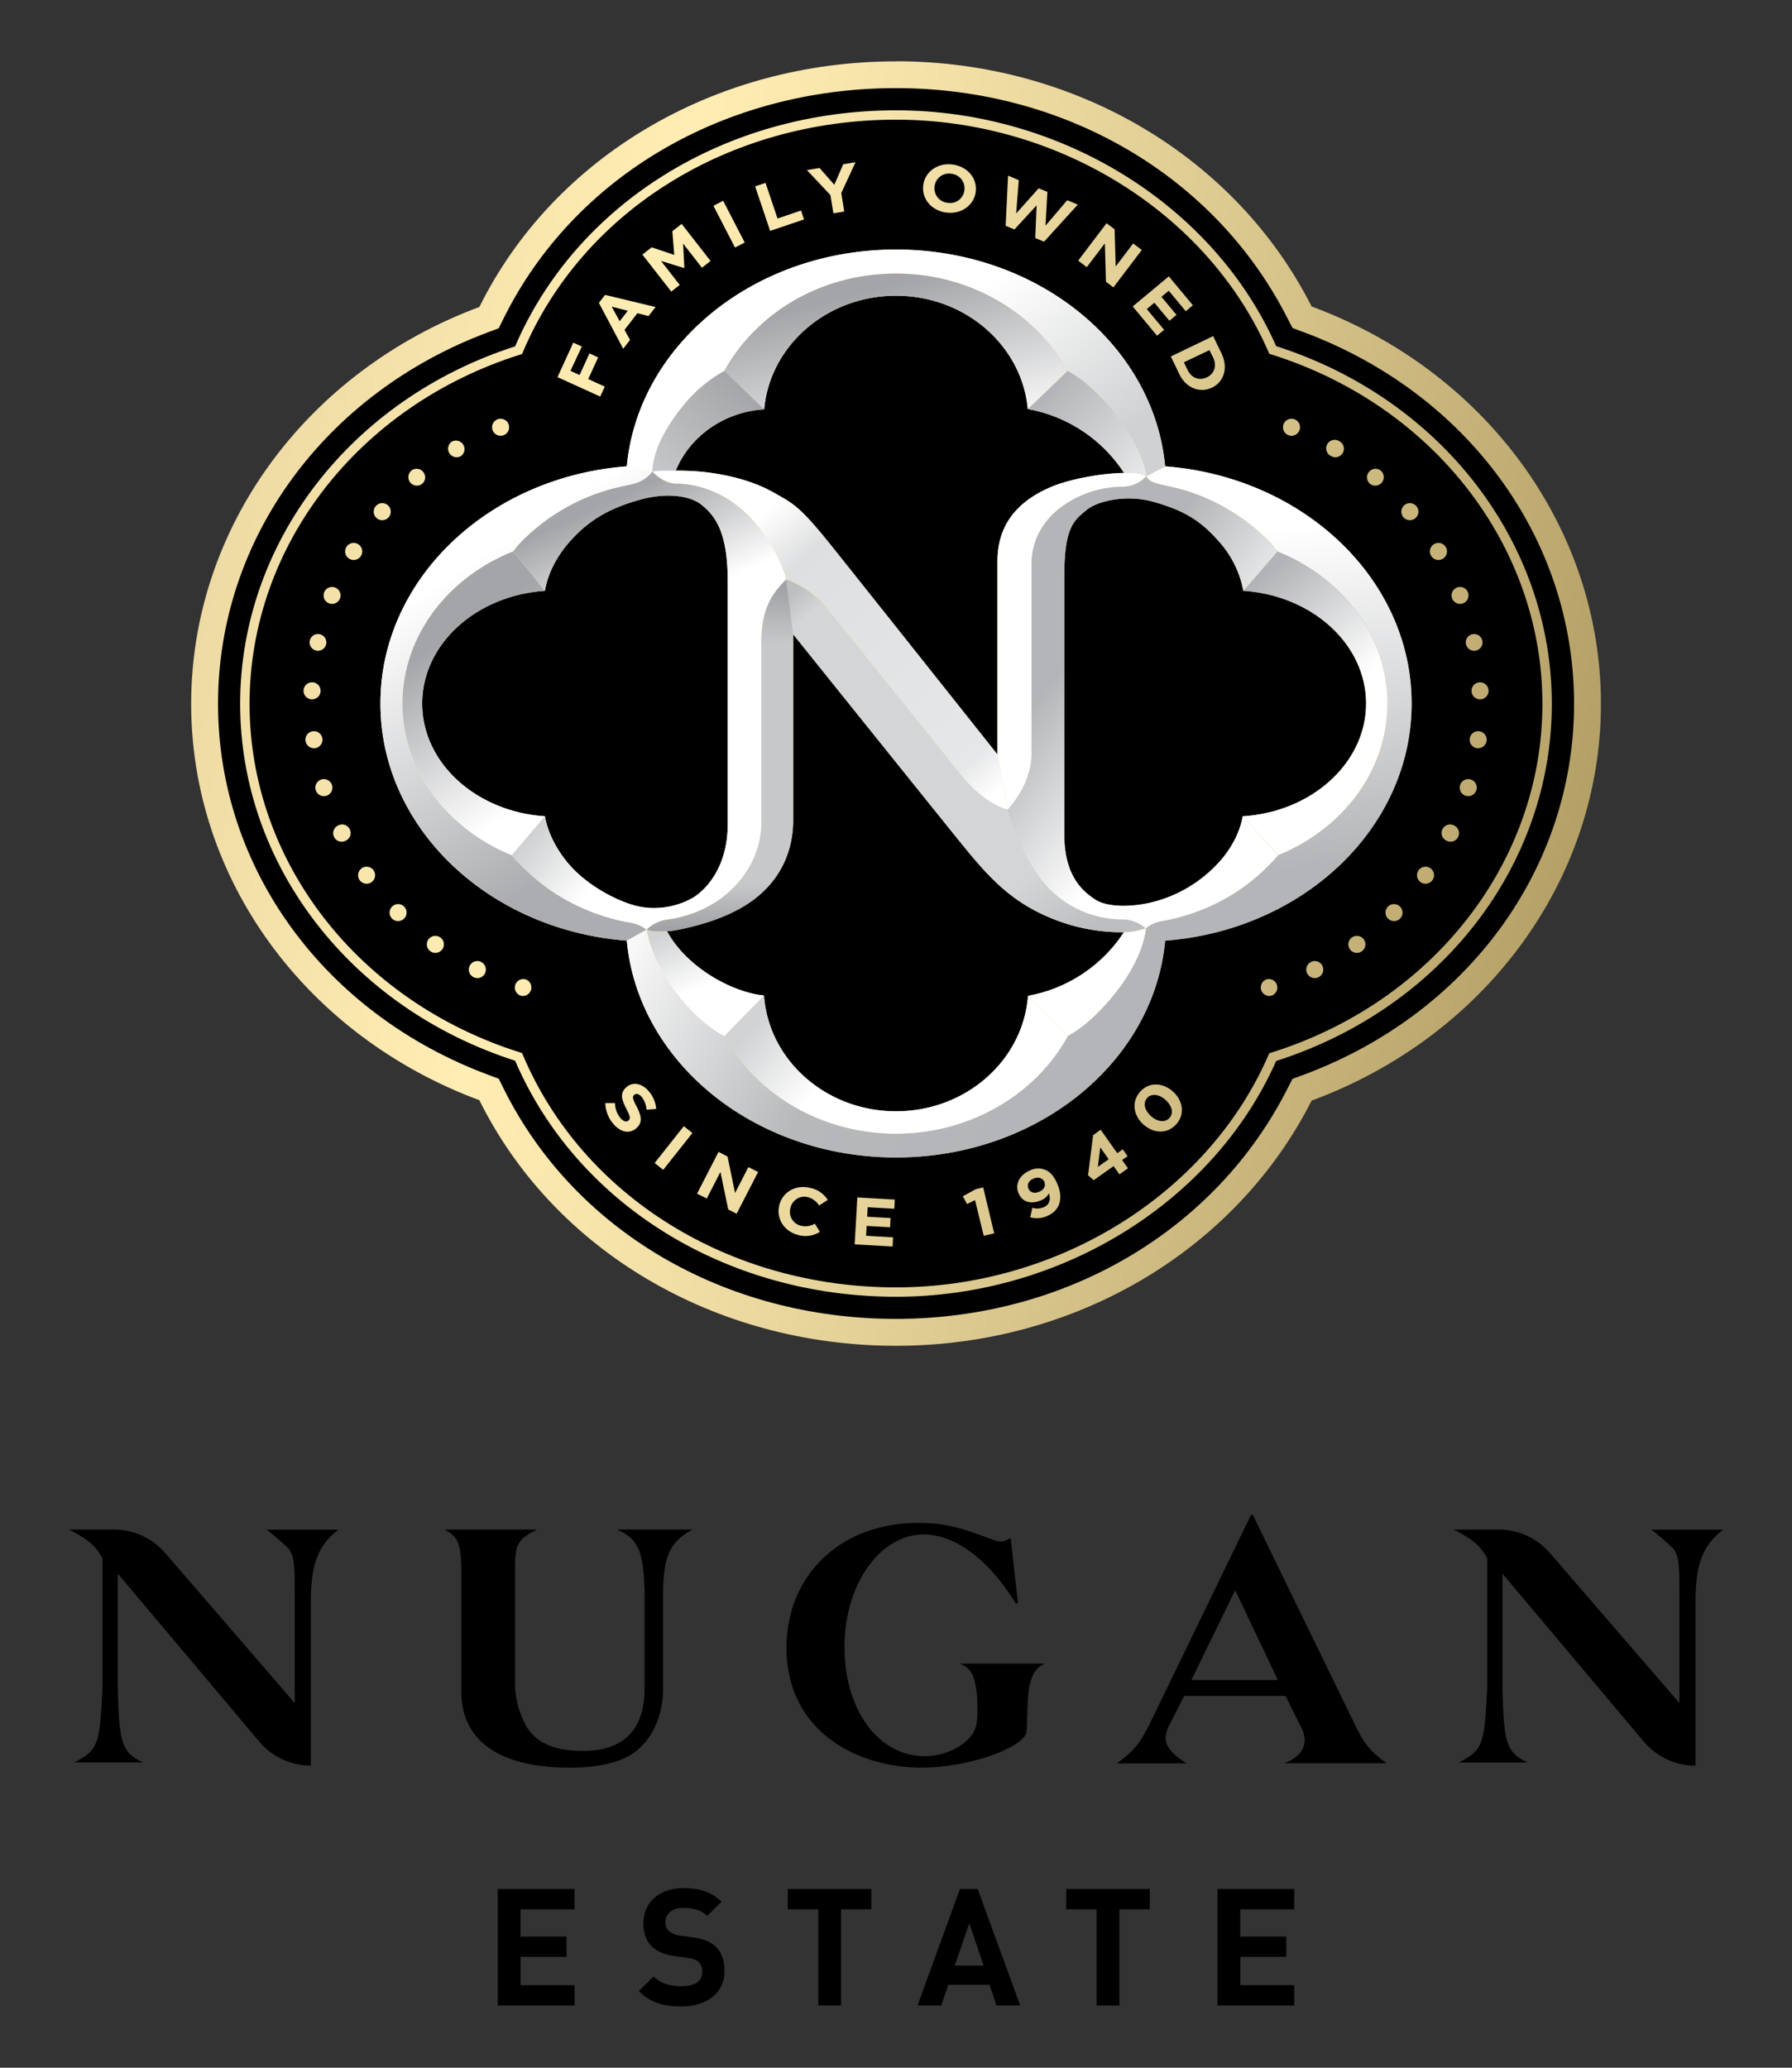 <svg xmlns="http://www.w3.org/2000/svg" xmlns:xlink="http://www.w3.org/1999/xlink" viewBox="0 0 737.01 850.39"><rect x="0" y="0" width="737.01" height="850.39" fill="#333333" stroke="none"/><defs><style>.cls-1{isolation:isolate;}.cls-2{fill:url(#linear-gradient);}.cls-3{fill:url(#linear-gradient-2);}.cls-4{fill:url(#linear-gradient-3);}.cls-5{fill:url(#linear-gradient-4);}.cls-6{fill:url(#linear-gradient-5);}.cls-7{fill:url(#linear-gradient-6);}.cls-8{fill:url(#linear-gradient-7);}.cls-9{fill:url(#linear-gradient-8);}.cls-10{fill:url(#linear-gradient-9);}.cls-11{fill:url(#linear-gradient-10);}.cls-12{fill:url(#linear-gradient-11);}.cls-13{fill:url(#linear-gradient-12);}.cls-14{fill:url(#linear-gradient-13);}.cls-15{fill:url(#linear-gradient-14);}.cls-16{fill:url(#linear-gradient-15);}.cls-17{fill:url(#linear-gradient-16);}.cls-18{fill:url(#linear-gradient-17);}.cls-19{fill:url(#linear-gradient-18);}.cls-20{fill:url(#linear-gradient-19);}.cls-21{fill:url(#linear-gradient-20);}.cls-22{fill:url(#linear-gradient-21);}.cls-23{fill:url(#linear-gradient-22);}.cls-24{fill:url(#linear-gradient-23);}.cls-25{fill:url(#linear-gradient-24);}.cls-26{fill:url(#linear-gradient-25);}.cls-27{fill:url(#linear-gradient-26);}.cls-28{fill:url(#linear-gradient-27);}.cls-29{fill:url(#linear-gradient-28);}.cls-30{fill:url(#linear-gradient-29);}.cls-31{fill:url(#linear-gradient-30);}.cls-32{fill:url(#linear-gradient-31);}.cls-33{fill:url(#linear-gradient-32);}.cls-34{fill:url(#linear-gradient-33);}.cls-35{fill:url(#linear-gradient-34);}.cls-36{fill:url(#linear-gradient-35);}.cls-37{fill:url(#linear-gradient-36);}.cls-38{fill:url(#linear-gradient-37);}.cls-39{mix-blend-mode:multiply;}.cls-40{fill:url(#linear-gradient-38);}.cls-41{fill:url(#linear-gradient-39);}.cls-42{fill:url(#linear-gradient-40);}.cls-43{fill:url(#linear-gradient-41);}.cls-44{fill:url(#linear-gradient-42);}.cls-45{fill:url(#linear-gradient-43);}.cls-46{fill:url(#linear-gradient-44);}.cls-47{fill:url(#linear-gradient-45);}.cls-48{fill:#fff;}.cls-49{fill:url(#linear-gradient-46);}.cls-50{fill:url(#linear-gradient-47);}.cls-51{fill:url(#linear-gradient-48);}.cls-52{fill:url(#linear-gradient-49);}.cls-53{fill:url(#linear-gradient-50);}.cls-54{fill:url(#linear-gradient-51);}.cls-55{fill:url(#linear-gradient-52);}.cls-56{fill:url(#linear-gradient-53);}.cls-57{fill:url(#linear-gradient-54);}</style><linearGradient id="linear-gradient" x1="-392.64" y1="745.03" x2="1399.1" y2="315.39" gradientTransform="matrix(1, 0, 0, -1, 0, 852)" gradientUnits="userSpaceOnUse"><stop offset="0" stop-color="#927f59"></stop><stop offset="0.11" stop-color="#b49c6d"></stop><stop offset="0.23" stop-color="#e6d29d"></stop><stop offset="0.35" stop-color="#ffedb3"></stop><stop offset="0.4" stop-color="#f4e1a8"></stop><stop offset="0.47" stop-color="#ddca90"></stop><stop offset="0.56" stop-color="#bda96f"></stop><stop offset="0.6" stop-color="#ab985c"></stop><stop offset="1" stop-color="#e7d186"></stop></linearGradient><linearGradient id="linear-gradient-2" x1="-392.61" y1="745.12" x2="1399.12" y2="315.48" xlink:href="#linear-gradient"></linearGradient><linearGradient id="linear-gradient-3" x1="-417.09" y1="643.04" x2="1374.64" y2="213.4" xlink:href="#linear-gradient"></linearGradient><linearGradient id="linear-gradient-4" x1="-390.55" y1="753.73" x2="1401.18" y2="324.08" xlink:href="#linear-gradient"></linearGradient><linearGradient id="linear-gradient-5" x1="-413.24" y1="659.11" x2="1378.49" y2="229.47" xlink:href="#linear-gradient"></linearGradient><linearGradient id="linear-gradient-6" x1="-420.45" y1="629.02" x2="1371.28" y2="199.38" xlink:href="#linear-gradient"></linearGradient><linearGradient id="linear-gradient-7" x1="-395.13" y1="734.64" x2="1396.6" y2="305" xlink:href="#linear-gradient"></linearGradient><linearGradient id="linear-gradient-8" x1="-408.99" y1="676.81" x2="1382.74" y2="247.17" xlink:href="#linear-gradient"></linearGradient><linearGradient id="linear-gradient-9" x1="-404.48" y1="695.65" x2="1387.25" y2="266.01" xlink:href="#linear-gradient"></linearGradient><linearGradient id="linear-gradient-10" x1="-399.81" y1="715.1" x2="1391.92" y2="285.46" xlink:href="#linear-gradient"></linearGradient><linearGradient id="linear-gradient-11" x1="-375.68" y1="815.74" x2="1416.05" y2="386.1" xlink:href="#linear-gradient"></linearGradient><linearGradient id="linear-gradient-12" x1="-386.2" y1="771.86" x2="1405.53" y2="342.22" xlink:href="#linear-gradient"></linearGradient><linearGradient id="linear-gradient-13" x1="-378.66" y1="803.29" x2="1413.07" y2="373.65" xlink:href="#linear-gradient"></linearGradient><linearGradient id="linear-gradient-14" x1="-427.42" y1="599.96" x2="1364.31" y2="170.31" xlink:href="#linear-gradient"></linearGradient><linearGradient id="linear-gradient-15" x1="-426.77" y1="602.68" x2="1364.96" y2="173.04" xlink:href="#linear-gradient"></linearGradient><linearGradient id="linear-gradient-16" x1="-423.24" y1="617.42" x2="1368.5" y2="187.78" xlink:href="#linear-gradient"></linearGradient><linearGradient id="linear-gradient-17" x1="-382.21" y1="788.53" x2="1409.53" y2="358.89" xlink:href="#linear-gradient"></linearGradient><linearGradient id="linear-gradient-18" x1="-425.36" y1="608.54" x2="1366.37" y2="178.9" xlink:href="#linear-gradient"></linearGradient><linearGradient id="linear-gradient-19" x1="-392.29" y1="746.45" x2="1399.44" y2="316.81" xlink:href="#linear-gradient"></linearGradient><linearGradient id="linear-gradient-20" x1="-366.29" y1="854.89" x2="1425.44" y2="425.25" xlink:href="#linear-gradient"></linearGradient><linearGradient id="linear-gradient-21" x1="-387.65" y1="765.83" x2="1404.08" y2="336.18" xlink:href="#linear-gradient"></linearGradient><linearGradient id="linear-gradient-22" x1="-396.77" y1="727.77" x2="1394.96" y2="298.13" xlink:href="#linear-gradient"></linearGradient><linearGradient id="linear-gradient-23" x1="-369.91" y1="839.82" x2="1421.83" y2="410.18" xlink:href="#linear-gradient"></linearGradient><linearGradient id="linear-gradient-24" x1="-382.96" y1="785.38" x2="1408.77" y2="355.74" xlink:href="#linear-gradient"></linearGradient><linearGradient id="linear-gradient-25" x1="-378.36" y1="804.58" x2="1413.37" y2="374.93" xlink:href="#linear-gradient"></linearGradient><linearGradient id="linear-gradient-26" x1="-373.96" y1="822.9" x2="1417.77" y2="393.25" xlink:href="#linear-gradient"></linearGradient><linearGradient id="linear-gradient-27" x1="-357.99" y1="889.5" x2="1433.74" y2="459.86" xlink:href="#linear-gradient"></linearGradient><linearGradient id="linear-gradient-28" x1="-363.22" y1="867.7" x2="1428.51" y2="438.06" xlink:href="#linear-gradient"></linearGradient><linearGradient id="linear-gradient-29" x1="-359.01" y1="885.25" x2="1432.72" y2="455.6" xlink:href="#linear-gradient"></linearGradient><linearGradient id="linear-gradient-30" x1="-410.73" y1="669.55" x2="1381" y2="239.91" xlink:href="#linear-gradient"></linearGradient><linearGradient id="linear-gradient-31" x1="-408.04" y1="680.77" x2="1383.69" y2="251.13" xlink:href="#linear-gradient"></linearGradient><linearGradient id="linear-gradient-32" x1="-400.97" y1="710.29" x2="1390.76" y2="280.65" xlink:href="#linear-gradient"></linearGradient><linearGradient id="linear-gradient-33" x1="-360.77" y1="877.91" x2="1430.96" y2="448.26" xlink:href="#linear-gradient"></linearGradient><linearGradient id="linear-gradient-34" x1="-404.76" y1="694.47" x2="1386.97" y2="264.83" xlink:href="#linear-gradient"></linearGradient><linearGradient id="linear-gradient-35" x1="-438.72" y1="585.01" x2="1371.18" y2="133.19" xlink:href="#linear-gradient"></linearGradient><linearGradient id="linear-gradient-36" x1="-372" y1="907.23" x2="1459.05" y2="456.73" xlink:href="#linear-gradient"></linearGradient><linearGradient id="linear-gradient-37" x1="-408.76" y1="747.83" x2="1408.02" y2="315.04" gradientTransform="matrix(1, 0, 0, -1, 0, 852)" gradientUnits="userSpaceOnUse"><stop offset="0" stop-color="#927f59"></stop><stop offset="0.11" stop-color="#b49c6d"></stop><stop offset="0.2" stop-color="#e6d29d"></stop><stop offset="0.32" stop-color="#ffedc7"></stop><stop offset="0.38" stop-color="#ffe9ac"></stop><stop offset="0.42" stop-color="#f3dda1"></stop><stop offset="0.49" stop-color="#dac589"></stop><stop offset="0.58" stop-color="#b8a368"></stop><stop offset="0.6" stop-color="#ab985c"></stop><stop offset="1" stop-color="#e7d186"></stop></linearGradient><linearGradient id="linear-gradient-38" x1="514.17" y1="633.58" x2="528.44" y2="494.07" gradientTransform="matrix(1, 0, 0, -1, 0, 852)" gradientUnits="userSpaceOnUse"><stop offset="0" stop-color="#fff"></stop><stop offset="1" stop-color="#b3b5b8"></stop></linearGradient><linearGradient id="linear-gradient-39" x1="196.47" y1="622.5" x2="277.25" y2="495.93" gradientTransform="matrix(1, 0, 0, -1, 0, 852)" gradientUnits="userSpaceOnUse"><stop offset="0" stop-color="#fff"></stop><stop offset="0.84" stop-color="#abadb0"></stop></linearGradient><linearGradient id="linear-gradient-40" x1="351.57" y1="693.83" x2="399.75" y2="628.01" gradientTransform="matrix(1, 0, 0, -1, 0, 852)" gradientUnits="userSpaceOnUse"><stop offset="0" stop-color="#fff"></stop><stop offset="1" stop-color="#cfd1d2"></stop></linearGradient><linearGradient id="linear-gradient-41" x1="270" y1="500.61" x2="429.97" y2="407.43" gradientTransform="matrix(1, 0, 0, -1, 0, 852)" gradientUnits="userSpaceOnUse"><stop offset="0" stop-color="#fff"></stop><stop offset="0.57" stop-color="#b6b8ba"></stop><stop offset="1" stop-color="#b3b5b8"></stop></linearGradient><linearGradient id="linear-gradient-42" x1="377.75" y1="663.53" x2="359.78" y2="733.23" gradientTransform="matrix(1, 0, 0, -1, 0, 852)" gradientUnits="userSpaceOnUse"><stop offset="0" stop-color="#fff"></stop><stop offset="1" stop-color="#a3a5a8"></stop></linearGradient><linearGradient id="linear-gradient-43" x1="537.48" y1="554.85" x2="500.49" y2="599.76" gradientTransform="matrix(1, 0, 0, -1, 0, 852)" gradientUnits="userSpaceOnUse"><stop offset="0" stop-color="#fff"></stop><stop offset="1" stop-color="#b1b3b6"></stop></linearGradient><linearGradient id="linear-gradient-44" x1="358.95" y1="431.86" x2="330.42" y2="455.11" gradientTransform="matrix(1, 0, 0, -1, 0, 852)" gradientUnits="userSpaceOnUse"><stop offset="0" stop-color="#fff"></stop><stop offset="1" stop-color="#d1d3d4"></stop></linearGradient><linearGradient id="linear-gradient-45" x1="326.74" y1="616.58" x2="447.75" y2="470.21" gradientTransform="matrix(1, 0, 0, -1, 0, 852)" gradientUnits="userSpaceOnUse"><stop offset="0.03" stop-color="#bcbec0"></stop><stop offset="0.09" stop-color="#d3d5d6"></stop><stop offset="0.83" stop-color="#d3d5d6"></stop><stop offset="1" stop-color="#bcbec0"></stop></linearGradient><linearGradient id="linear-gradient-46" x1="486.41" y1="639.93" x2="432.51" y2="691.19" xlink:href="#linear-gradient-38"></linearGradient><linearGradient id="linear-gradient-47" x1="309.84" y1="637.23" x2="407.55" y2="520.38" gradientTransform="matrix(1, 0, 0, -1, 0, 852)" gradientUnits="userSpaceOnUse"><stop offset="0" stop-color="#fff"></stop><stop offset="0.16" stop-color="#dedfe0"></stop><stop offset="0.87" stop-color="#e6e7e8"></stop><stop offset="0.98" stop-color="#fff"></stop></linearGradient><linearGradient id="linear-gradient-48" x1="296.05" y1="609.61" x2="296.05" y2="470.4" gradientTransform="matrix(1, 0, 0, -1, 0, 852)" gradientUnits="userSpaceOnUse"><stop offset="0" stop-color="#a1a3a6"></stop><stop offset="0.16" stop-color="#c7c8ca"></stop><stop offset="0.87" stop-color="#c7c8ca"></stop><stop offset="1" stop-color="#a1a3a6"></stop></linearGradient><linearGradient id="linear-gradient-49" x1="292.98" y1="447.41" x2="283.96" y2="471.47" xlink:href="#linear-gradient-44"></linearGradient><linearGradient id="linear-gradient-50" x1="213.75" y1="594.15" x2="306.49" y2="694.03" xlink:href="#linear-gradient-42"></linearGradient><linearGradient id="linear-gradient-51" x1="226.19" y1="527.84" x2="185.5" y2="591.25" xlink:href="#linear-gradient-42"></linearGradient><linearGradient id="linear-gradient-52" x1="251.32" y1="591.87" x2="230.8" y2="636.7" xlink:href="#linear-gradient-42"></linearGradient><linearGradient id="linear-gradient-53" x1="492.76" y1="545.86" x2="412.69" y2="607.42" gradientTransform="matrix(1, 0, 0, -1, 0, 852)" gradientUnits="userSpaceOnUse"><stop offset="0" stop-color="#fff"></stop><stop offset="0.63" stop-color="#b3b5b8"></stop></linearGradient><linearGradient id="linear-gradient-54" x1="242.6" y1="486.29" x2="217.63" y2="507.3" xlink:href="#linear-gradient-40"></linearGradient></defs><g class="cls-1"><g id="Layer_1" data-name="Layer 1"><path d="M488.11,725.21H459.32l1.8-1.29c5.89-4.73,7.75-7,12.06-15.65L514.53,623h.72l41.49,85.23c4.16,8.62,5.89,10.91,11.77,15.65l1.8,1.29H528.17s8.41-2.57,8.41-9.47a12.35,12.35,0,0,0-1.58-5.6l-6.32-12.59H487l-6,11.87a12.35,12.35,0,0,0-1.58,5.6C479.36,720.46,488.11,725.21,488.11,725.21ZM490,690.94h35.54L508,654Z"></path><path d="M30.5,724.84c9.76-5,10.48-7,11.63-30v-54c-2.87-5.17-5.89-7.75-13.78-11.77H46.93a27.78,27.78,0,0,1,21,9.62l53.28,61.73V656.79c0-14.07-.15-15.79-2.3-19.67a116.71,116.71,0,0,0-9.19-8h29.43C131,635.4,128,643,127.83,657.94v68.19h0a27.79,27.79,0,0,1-21.24-9.88L48.44,647.17v46.94c.57,23.11,1.72,26.56,10.34,30.72H30.5Z"></path><path d="M220.83,629.08c-7.75,3.88-9,6-9,15.51v48.66a36.86,36.86,0,0,0,4.31,16.08c3.88,7.32,11.63,10.77,23.83,10.77,16.36,0,25.12-8.76,25.12-25.41V654.06c-.43-16.22-2.73-21.25-11.34-25h31.15c-9.19,4.88-11.92,10.62-12.2,25.41V694.4c0,10.48-3.88,19.81-10.62,25.41-5.6,4.74-15.22,7.18-27.71,7.18-29,0-44.65-11-44.65-31.44V644.73c-.29-10.19-1.29-12.63-6.89-15.65Z"></path><path d="M418.67,659.37l-.86.15c-11.05-17.94-24.84-28.43-37.9-28.43-18.09,0-32.59,20.67-32.59,46.22,0,26,13.92,44.94,33,44.94,6.89,0,13.78-2.73,18.09-7.18,2.73-2.87,3.59-5.6,3.59-11.78,0-9.91-1.44-15.5-4.59-17.66a9.79,9.79,0,0,0-2.73-1.43h35c-4.59,2-6.6,6.6-7,16.08l-.43,11.63c-.43,6.75-24,15.07-43.21,15.07-17.23,0-33.31-6.17-43.21-16.65-8.18-8.47-12.35-19.67-12.35-32.59,0-30.15,22.4-51.4,54.12-51.4,9.19,0,15.65,1.29,26.85,5.46,4.88,1.87,6,2.15,7.32,2.15a6.21,6.21,0,0,0,3.88-1.58Z"></path><path d="M600,724.84c9.76-5,10.48-7,11.63-30v-54c-2.87-5.17-5.89-7.75-13.78-11.77h18.58a27.78,27.78,0,0,1,21,9.62l53.28,61.73V656.79c0-14.07-.15-15.79-2.3-19.67a116.71,116.71,0,0,0-9.19-8h29.43c-8.18,6.32-11.2,13.93-11.34,28.86v68.19h0a27.79,27.79,0,0,1-21.24-9.88l-58.15-69.08v46.94c.57,23.11,1.72,26.56,10.34,30.72H600Z"></path><path d="M204.73,824.79V776.9h31.54v8.34H214.08v11.23H233v8.33h-18.9v11.64h22.19v8.34H204.73Z"></path><path d="M280.22,825.19c-7.26,0-12.78-1.55-17.48-6.32l6.05-6c3,3,7.13,4,11.57,4,5.51,0,8.47-2.09,8.47-5.92a5.35,5.35,0,0,0-1.48-4c-.94-.87-2-1.34-4.24-1.68l-5.78-.8c-4.1-.61-7.13-1.88-9.28-4-2.29-2.28-3.43-5.38-3.43-9.41,0-8.54,6.32-14.53,16.68-14.53,6.59,0,11.37,1.62,15.47,5.58l-5.92,5.85c-3-2.89-6.66-3.3-9.82-3.3-5,0-7.4,2.76-7.4,6.05a4.61,4.61,0,0,0,1.41,3.43,8.27,8.27,0,0,0,4.44,1.88l5.65.8c4.37.61,7.13,1.82,9.14,3.7,2.56,2.43,3.7,5.92,3.7,10.16C298,820,290.24,825.19,280.22,825.19Z"></path><path d="M345.89,785.24v39.54h-9.35V785.24H324V776.9h34.36v8.34Z"></path><path d="M409.81,824.79,407,816.32H390l-2.89,8.47h-9.75l17.42-47.88h7.33l17.48,47.88ZM398.65,791l-6,17.42h11.9Z"></path><path d="M460.39,785.24v39.54H451V785.24H438.53V776.9h34.36v8.34Z"></path><path d="M500.74,824.79V776.9h31.54v8.34H510.09v11.23H529v8.33h-18.9v11.64h22.19v8.34H500.74Z"></path><path d="M368.5,547.8c-72.48,0-136.17-37.51-166.23-97.88l-1-2-2.09-.78C165.4,434.5,136.65,413,116.06,385c-20.78-28.29-31.77-61.31-31.77-95.49s11-67.31,31.77-95.65c20.59-28.08,49.33-49.61,83.11-62.27l2.09-.78,1-2C232.32,68.38,296,30.87,368.5,30.87c70.26,0,135.34,38.38,165.81,97.79l1,2,2.06.77c33.9,12.6,62.75,34.13,83.43,62.25,20.87,28.38,31.9,61.52,31.9,95.84s-11,67.34-31.9,95.68c-20.68,28.08-49.53,49.57-83.44,62.16l-2.07.77-1,2C503.84,509.42,438.76,547.8,368.5,547.8Z"></path><path class="cls-2" d="M368.5,533.32c-69.88,0-131.27-38.07-156.65-97.08-67.67-21.72-113.08-80.6-113.08-146.78s45.4-125.27,113.08-147c25.38-59,86.77-97.09,156.65-97.09,67.92,0,130.64,38.94,156.37,97,67.84,21.68,113.36,80.7,113.36,147.12S592.71,414.69,524.86,436.34C499.14,494.38,436.42,533.32,368.5,533.32Zm0-484.1c-68.65,0-128.88,37.51-153.44,95.55l-.35.82-.85.27c-66.53,21-111.22,78.73-111.22,143.61s44.7,122.37,111.22,143.36l.85.27.35.82c24.57,58,84.79,95.54,153.44,95.54,66.72,0,128.28-38.37,153.17-95.47l.35-.81.84-.26c66.69-20.92,111.5-78.57,111.5-143.45s-44.8-122.74-111.49-143.7l-.84-.26-.35-.81C496.79,87.59,435.23,49.22,368.5,49.22Z"></path><path class="cls-3" d="M368.5,36.24c69.76,0,131.48,36.33,161.09,94.8l2,3.87,4.06,1.5c67.87,25.1,111.73,85.17,111.73,153s-43.86,127.75-111.73,152.8l-4.07,1.5-2,3.87C500,506.1,438.26,542.42,368.5,542.42c-70.6,0-132.47-36.35-161.44-94.85l-1.94-3.92-4.1-1.53C133.38,417,89.67,357.05,89.67,289.46S133.38,161.73,201,136.55l4.1-1.53,1.94-3.92C236,72.59,297.9,36.24,368.5,36.24m0-11c-74.67,0-140.79,39.32-171.34,101-71.3,26.54-118.54,91-118.54,163.25s47.23,136.5,118.54,163c30.55,61.68,96.67,101,171.34,101,73.77,0,139.75-39.26,170.93-100.84,71.55-26.41,119-90.85,119-163.16S611,152.51,539.44,126.05C508.26,64.47,442.27,25.2,368.5,25.2Z"></path><path class="cls-4" d="M139,339.53a3.49,3.49,0,0,0,1.39,6.63,3.55,3.55,0,0,0,1.68-.35,3.5,3.5,0,1,0-3.07-6.28Z"></path><path class="cls-5" d="M148.47,228.6a3.51,3.51,0,1,0-3.16,1.7A3.52,3.52,0,0,0,148.47,228.6Z"></path><path class="cls-6" d="M132.22,320.57a3.5,3.5,0,1,0,4.34,2.36A3.51,3.51,0,0,0,132.22,320.57Z"></path><path class="cls-7" d="M148.75,357.1a3.5,3.5,0,1,0,4.89.84A3.49,3.49,0,0,0,148.75,357.1Z"></path><path class="cls-8" d="M135.32,248.13a3.73,3.73,0,0,0,1.11.23,3.48,3.48,0,1,0-1.11-.23Z"></path><path class="cls-9" d="M132.59,303.79a3.5,3.5,0,1,0-3.64,3.92,3,3,0,0,0,.6,0A3.5,3.5,0,0,0,132.59,303.79Z"></path><path class="cls-10" d="M128.19,287.61a3.5,3.5,0,1,0-3.34-3.65A3.5,3.5,0,0,0,128.19,287.61Z"></path><path class="cls-11" d="M130.13,267.58a3.55,3.55,0,0,0,.56.06,3.44,3.44,0,1,0-.56-.06Z"></path><path class="cls-12" d="M204.63,172.45a3.5,3.5,0,1,0,4.52,2A3.51,3.51,0,0,0,204.63,172.45Z"></path><path class="cls-13" d="M159.47,207.77a3.5,3.5,0,0,0-4.54,5.34,3.46,3.46,0,0,0,2.11.83,3.5,3.5,0,0,0,2.43-6.17Z"></path><path class="cls-14" d="M186,181.53a3.51,3.51,0,0,0,1.65,6.52,3.58,3.58,0,0,0,1.94-.49,3.51,3.51,0,0,0-3.59-6Z"></path><path class="cls-15" d="M216.08,402.76a3.5,3.5,0,0,0-2,6.7,3.07,3.07,0,0,0,.83.14,3.5,3.5,0,0,0,1.17-6.84Z"></path><path class="cls-16" d="M197.88,395.61v0a3.5,3.5,0,1,0-3.09,6.29,3.37,3.37,0,0,0,1.38.36,3.5,3.5,0,0,0,1.71-6.63Z"></path><path class="cls-17" d="M166.24,372.88a3.49,3.49,0,1,0-5,4.92,3.4,3.4,0,0,0,2.32,1,3.56,3.56,0,0,0,2.63-1,3.48,3.48,0,0,0,0-4.94Z"></path><path class="cls-18" d="M169.2,193.55a3.5,3.5,0,0,0,2.11,6.18,3.46,3.46,0,0,0,2.4-.83v0a3.51,3.51,0,0,0-4.51-5.37Z"></path><path class="cls-19" d="M181.11,385.56a3.5,3.5,0,1,0-2.21,6.33,3.55,3.55,0,0,0,3-1.45A3.49,3.49,0,0,0,181.11,385.56Z"></path><path class="cls-20" d="M598.1,339.53a3.49,3.49,0,0,1-1.39,6.63,3.55,3.55,0,0,1-1.68-.35,3.5,3.5,0,1,1,3.07-6.28Z"></path><path class="cls-21" d="M588.59,228.6a3.51,3.51,0,1,1,3.16,1.7A3.52,3.52,0,0,1,588.59,228.6Z"></path><path class="cls-22" d="M604.84,320.57a3.5,3.5,0,1,1-4.34,2.36A3.51,3.51,0,0,1,604.84,320.57Z"></path><path class="cls-23" d="M588.31,357.1a3.5,3.5,0,1,1-4.89.84A3.49,3.49,0,0,1,588.31,357.1Z"></path><path class="cls-24" d="M601.74,248.13a3.73,3.73,0,0,1-1.11.23,3.48,3.48,0,1,1,1.11-.23Z"></path><path class="cls-25" d="M604.47,303.79a3.5,3.5,0,1,1,3.64,3.92,3,3,0,0,1-.6,0A3.5,3.5,0,0,1,604.47,303.79Z"></path><path class="cls-26" d="M608.87,287.61a3.5,3.5,0,1,1,3.34-3.65A3.5,3.5,0,0,1,608.87,287.61Z"></path><path class="cls-27" d="M606.93,267.58a3.55,3.55,0,0,1-.56.06,3.44,3.44,0,1,1,.56-.06Z"></path><path class="cls-28" d="M532.43,172.45a3.5,3.5,0,1,1-4.52,2A3.51,3.51,0,0,1,532.43,172.45Z"></path><path class="cls-29" d="M577.59,207.77a3.5,3.5,0,1,1,4.54,5.34,3.46,3.46,0,0,1-2.11.83,3.5,3.5,0,0,1-2.43-6.17Z"></path><path class="cls-30" d="M551,181.53a3.51,3.51,0,0,1-1.65,6.52,3.58,3.58,0,0,1-1.94-.49,3.51,3.51,0,1,1,3.59-6Z"></path><path class="cls-31" d="M521,402.76a3.5,3.5,0,0,1,2,6.7,3.07,3.07,0,0,1-.83.14,3.5,3.5,0,0,1-1.17-6.84Z"></path><path class="cls-32" d="M539.18,395.61v0a3.5,3.5,0,1,1,3.09,6.29,3.37,3.37,0,0,1-1.38.36,3.5,3.5,0,0,1-1.71-6.63Z"></path><path class="cls-33" d="M570.82,372.88a3.49,3.49,0,1,1,5,4.92,3.4,3.4,0,0,1-2.32,1,3.56,3.56,0,0,1-2.63-1,3.48,3.48,0,0,1,0-4.94Z"></path><path class="cls-34" d="M567.87,193.55a3.5,3.5,0,0,1-2.11,6.18,3.46,3.46,0,0,1-2.4-.83v0a3.51,3.51,0,0,1,4.51-5.37Z"></path><path class="cls-35" d="M556,385.56a3.5,3.5,0,1,1,2.21,6.33,3.55,3.55,0,0,1-3-1.45A3.49,3.49,0,0,1,556,385.56Z"></path><path class="cls-36" d="M252.3,462.27a13.48,13.48,0,0,1-3.34-8.6l4,0a9.71,9.71,0,0,0,2.22,6.16c1.21,1.39,2.45,1.78,3.31,1l0,0c.81-.71.77-1.6-.84-4.73-1.95-3.77-2.87-6.49,0-9l0,0c2.65-2.29,6.36-1.55,9.09,1.61a12.34,12.34,0,0,1,3.12,7.36l-3.95.33a9.93,9.93,0,0,0-2-5.27c-1.13-1.3-2.29-1.5-3-.89l0,0c-1,.83-.7,1.77,1,5,1.94,3.81,2.41,6.5-.14,8.71l0,0C258.84,466.55,255.19,465.61,252.3,462.27Zm16.94,16.05,12-15.15,3.53,2.8-12,15.15Zm30.26,19.09L296.3,482l-5.62,10.92-4-2,8.84-17.18,3.7,1.9,3.09,15L307.8,480l4,2-8.84,17.18Zm28.7,10.48c-5.83-1.51-9.07-6.88-7.68-12.25v-.05c1.37-5.32,6.75-8.58,12.83-7a10.9,10.9,0,0,1,7.07,4.91l-3.55,2.3a7.74,7.74,0,0,0-4.52-3.42,5.87,5.87,0,0,0-7.25,4.34v0a5.89,5.89,0,0,0,4.23,7.37,7.6,7.6,0,0,0,5.78-.84l2.09,3.37A10.88,10.88,0,0,1,328.2,507.89Zm23.31,3.87,1.09-19.29,15.42.88-.21,3.78-10.95-.63-.22,3.91,9.64.55-.21,3.78-9.64-.55-.23,4.05,11.1.64-.21,3.78Zm49.85-22.7,3-.72,4.54,18.91-4.32,1L401,493.56l-3.28,1.64L396,492Zm29.43,11a10.21,10.21,0,0,1-7.09.57l.89-3.91a6.82,6.82,0,0,0,4.77-.26c2.31-1,2.83-3.18,2.07-5.68a6.45,6.45,0,0,1-3.29,2.87c-4.08,1.77-7.63.78-9.2-2.84s.23-7.5,4.48-9.34a7.66,7.66,0,0,1,6.26-.42c1.89.69,3.61,2.23,5.13,5.75C437.31,492.57,436.14,497.74,430.79,500.05ZM425,484.75c-2,.88-2.71,2.5-2,4.1s2.4,2.15,4.44,1.27,2.74-2.51,2.07-4.05S427.07,483.86,425,484.75Zm27.67-20.13,6.83,9.66,2.25-1.59,2,2.81-2.25,1.59,2.41,3.4L460.4,483l-2.41-3.4-8.17,5.77-2.33-2,2.09-16.5Zm-.15,7.24-1,8.05,4.44-3.14Zm31.25-9.49c-3.64,4.08-9.27,3.88-13.47.13s-5-9.4-1.4-13.48,9.27-3.88,13.47-.13S487.42,458.29,483.78,462.37Zm-12-10.74c-1.81,2-1,5,1.61,7.39s5.8,2.78,7.61.75,1-5-1.61-7.39S473.54,449.6,471.73,451.63Z"></path><path class="cls-37" d="M234.63,152.52l3.74,1.71,4.07-8.89L246,147l-4.07,8.89,6.8,3.11-1.88,4.1-17.56-8,6.49-14.18,3.51,1.61ZM266.71,130l-4.57-1.18-5.3,6.85,2.28,4.13-2.81,3.63-10-18.86,2.54-3.29,20.76,5Zm-15.14-3.89,3.29,6,3.33-4.3Zm37.12-16-7.75-9.94.53,10-.09.07-9.52-2.93,7.7,9.88-3.48,2.72L264.2,104.71l3.83-3,9.27,3.13-.78-9.75,3.83-3,11.88,15.23Zm13.6-8.3-8.87-17.17,4-2.07,8.87,17.18Zm14.45-6.85-6.17-18.31,4.27-1.44,4.94,14.65,9.67-3.27,1.23,3.66ZM346,79.4,347.21,87l-4.45.73-1.23-7.51-9.66-10.27,5.2-.85L343.14,76l3.66-8.45,5.05-.83Zm43,8c-6.25-.94-10.08-6-9.26-11.43v0c.81-5.43,6-9.2,12.27-8.26s10.07,6,9.26,11.43v0C400.41,84.54,395.2,88.31,389,87.37Zm7.62-9a6,6,0,0,0-5.23-6.92,5.94,5.94,0,0,0-7,5v0a6,6,0,0,0,5.23,6.92,5.94,5.94,0,0,0,7-5Zm32.77,21-3.62-1.5.56-13.44-9.11,9.9-3.62-1.5,1-20.64L419,74.1l-1.08,13.7,9.27-10.37,3.57,1.48L430,92.8l8.93-10.46,4.35,1.8Zm25.47,16.47-.46-15.78-7.43,9.78-3.54-2.69,11.68-15.38,3.31,2.51.44,15.28,7.19-9.47,3.54,2.69-11.68,15.38Zm11,10.16,14.85-12.37,9.89,11.88L487.68,128l-7-8.43-3,2.51,6.18,7.42-2.91,2.42-6.18-7.42-3.12,2.6,7.12,8.55-2.91,2.42ZM485,153.81l-3.47-7.2,17.41-8.39,3.47,7.2c2.79,5.8,1,11.62-3.93,14l-.05,0C493.49,161.78,487.76,159.61,485,153.81Zm11.38,1.37c3.08-1.49,4.17-4.77,2.57-8.09L497.41,144,486.91,149l1.51,3.14c1.6,3.32,4.79,4.54,7.88,3.06Z"></path><path class="cls-38" d="M479.21,191.8c-4.63-49.92-52.43-89.17-110.71-89.17S262.42,141.88,257.79,191.8c-56.78,4.35-101.33,46.36-101.33,97.53S201,382.51,257.79,386.86C262.42,436.78,310.22,476,368.5,476s106.08-39.25,110.71-89.17c56.78-4.35,101.33-46.36,101.33-97.53S536,196.15,479.21,191.8ZM314.28,168.35c2.35-26.17,25.73-46.72,54.22-46.72s51.81,20.5,54.21,46.61a59.79,59.79,0,0,1,39.58,26.28c-9.14.1-22.08,2.48-29.58,5.59-10.83,4.49-22.48,12.95-22.48,30.65v79.53s-52-65.43-66.56-83.67-16.56-19-25.37-24-19.42-7.44-28.67-8.5a107.91,107.91,0,0,0-11.73-.55C283.6,179.59,297.61,169.4,314.28,168.35ZM261.56,372.59c-8.13-2.11-21.36-8.81-29.26-19.16-5.91-7.74-7.68-14.46-8.21-17.73-28.24-1.87-50.46-21.91-50.46-46.36s22.23-44.49,50.46-46.36c1.09-6.11,4-13.3,10.52-20.6,7.85-8.72,16.25-13.42,28.4-16.84s21.49-1.28,25.59,2.09c5.31,4.37,10.7,10.83,10.7,31.13V339c0,17.13-8.45,26.42-13.83,29.92C280.31,372.31,270.54,374.92,261.56,372.59Zm161.23,37c-2,26.53-25.52,47.47-54.28,47.47s-52.41-21-54.29-47.62C300.31,408,282,397.27,274.34,383a37.87,37.87,0,0,0,4.13-.52C286,381,298.68,377.87,308.59,371s17.63-17.94,17.63-33.87v-76.3s58,72.26,69.51,86.46,20.68,24,37.59,30.72a75.8,75.8,0,0,0,28.92,5.39A59.78,59.78,0,0,1,422.79,409.56Zm88.29-73.85c-.54,3.33-2.37,10.13-8.59,17.59a55.16,55.16,0,0,1-27.85,17.55c-8.8,2.33-19.2,2.43-24.25-.93-5.26-3.5-12.68-9.72-12.68-26.85V237c0-20.3,4-23,9.24-27.32,4-3.37,15.84-6.64,27.7-3.23s18.72,7.23,26.4,15.95a41.74,41.74,0,0,1,10.3,20.6c28.23,1.87,50.46,21.91,50.46,46.36S539.45,334,511.08,335.71Z"></path><g class="cls-39"><path class="cls-40" d="M479.21,191.8h0l-7.79,4.09h0a5.92,5.92,0,0,0,3.31,2.58c4,1.46,9.73,1.59,20.64,6.08a82.54,82.54,0,0,1,24.26,15.85,44,44,0,0,1,5.78,6.42c26.7,10.75,45.28,34.7,45.28,62.52s-18.47,51.61-45,62.42a85,85,0,0,1-16.33,14.52,82.86,82.86,0,0,1-30.08,12.27c-4.38.68-5.74,1.55-7.95,3.23h0l7.93,5.11h0c56.78-4.35,101.33-46.36,101.33-97.53S536,196.15,479.21,191.8Z"></path><path class="cls-41" d="M265.92,382.36c-2.25-1.72-3.82-2.47-8.26-3.17a83.57,83.57,0,0,1-30.51-12.55,86.55,86.55,0,0,1-16.62-14.91c-26.54-10.81-45-34.68-45-62.39,0-27.94,18.75-52,45.64-62.66a43.56,43.56,0,0,1,5.73-6.28,83.32,83.32,0,0,1,24.48-15.85c11-4.49,16.8-4.62,20.83-6.08a13.2,13.2,0,0,0,6.09-4.56h0l-10.51-2.11h0c-56.78,4.35-101.33,46.36-101.33,97.53S201,382.52,257.81,386.87h0l8.11-4.51Z"></path><path class="cls-42" d="M268.31,193.91h0a34.73,34.73,0,0,1,4-14c3.63-7.07,12.29-20.28,25.56-27.33,13.12-23.79,39.81-40.07,70.61-40.07s57.5,16.28,70.61,40.07c0,0,9.65,4.61,20.68,19.08s11.63,24.24,11.63,24.24l7.79-4.09c-4.63-49.92-52.43-89.17-110.71-89.17S262.44,141.89,257.8,191.8Z"></path><path class="cls-43" d="M471.28,381.76h0s-.45,10.79-11.49,25.26-20.68,19.08-20.68,19.08C426,449.89,399.3,466.17,368.5,466.17S311,449.89,297.89,426.1c-13.27-7.06-23.05-21.81-26.68-28.87a61,61,0,0,1-5.3-14.86h0l-8.12,4.51c4.63,49.92,52.43,89.17,110.71,89.17s106.08-39.25,110.71-89.17Z"></path><path class="cls-44" d="M314.28,168.35h0c2.35-26.17,25.73-46.72,54.22-46.72s51.81,20.5,54.21,46.61h0l16.35-15.68,0,0a75.05,75.05,0,0,0-20-23.1c-1.72-1.32-3.49-2.58-5.33-3.76-.73-.47-1.48-.94-2.23-1.39l-1.13-.67a83.58,83.58,0,0,0-41.94-11.12,84.84,84.84,0,0,0-26.1,4.08l-1.29.43c-.85.29-1.7.6-2.54.91q-3.78,1.43-7.35,3.2c-.79.39-1.58.8-2.36,1.21-1.94,1-3.83,2.16-5.67,3.34q-2.2,1.43-4.29,3a77.29,77.29,0,0,0-6,5q-2.38,2.17-4.57,4.53c-.29.31-.58.63-.86.95a73,73,0,0,0-9.59,13.49h0l16.4,15.79Z"></path><path class="cls-45" d="M525.4,226.82l-14,16.15h0c28.23,1.87,50.46,21.91,50.46,46.36S539.44,334,511.08,335.71l14.56,16h0c26.57-10.8,45-34.68,45-62.42S552.1,237.58,525.4,226.82Z"></path><path class="cls-46" d="M439.08,426.1l-16.29-16.54h0c-2,26.53-25.52,47.47-54.28,47.47s-52.4-21-54.29-47.61L297.9,426.1h0a73.44,73.44,0,0,0,9.59,13.49l.86,1c1.45,1.57,3,3.08,4.57,4.53q2.86,2.61,6,4.95,2.08,1.56,4.29,3c1.83,1.19,3.73,2.3,5.67,3.34.78.42,1.56.82,2.36,1.21q3.57,1.77,7.35,3.2c.84.32,1.69.62,2.54.91l1.29.43a84.79,84.79,0,0,0,26.1,4.08,83.51,83.51,0,0,0,41.94-11.12c.38-.22.76-.44,1.13-.67.75-.45,1.49-.92,2.23-1.39q2.74-1.78,5.33-3.76a75.09,75.09,0,0,0,20-23.11Z"></path><path class="cls-47" d="M461.58,378.07a42.23,42.23,0,0,1-30.65-13.34c-11.1-11.82-16.39-31.84-16.39-31.84s-9.12-1.52-19.88-14.93S343.48,254.38,339,248.87s-12-9.25-15.72-10.63l2.89,22.6s58,72.26,69.51,86.46,20.67,24,37.59,30.72a75.8,75.8,0,0,0,28.92,5.39,27.71,27.71,0,0,0,9-1.63h0A14.44,14.44,0,0,0,461.58,378.07Z"></path><path class="cls-48" d="M424.33,231.69c0-8.59,4.11-17.77,13.36-24a42.9,42.9,0,0,1,24.16-7.53,13.09,13.09,0,0,0,9.58-4.29c-3.24-2-9.13-1.36-9.13-1.36-9.14.1-22.08,2.48-29.58,5.59-10.83,4.49-22.48,12.95-22.48,30.65V310.3l4.31,22.59s9.78-10,9.78-23.12Z"></path><path class="cls-49" d="M450.11,160.81c-.59-.55-1.15-1.07-1.71-1.56a45.61,45.61,0,0,0-9.29-6.68l0,0,0,0-16.35,15.68a59.81,59.81,0,0,1,39.56,26.28s5.9-.62,9.13,1.36c0,0,0-.34-.13-1,0-.22-.08-.47-.14-.76-.11-.57-.28-1.28-.5-2.1-.11-.41-.25-.86-.4-1.33a51.91,51.91,0,0,0-4-9.16,77.84,77.84,0,0,0-6.47-9.89A87.6,87.6,0,0,0,450.11,160.81Z"></path><path class="cls-50" d="M343.67,226.63c-14.53-18.23-16.56-19-25.37-24s-19.42-7.44-28.67-8.5a107.91,107.91,0,0,0-11.73-.55,59.6,59.6,0,0,0-9.6.29h0s4.36,5,9.91,5c8.32,0,21.47,3.5,32,15.72s13.15,23.58,13.15,23.58c3.77,1.39,11.28,5.12,15.72,10.63S383.9,304.54,394.67,318s19.88,14.93,19.88,14.93l-4.31-22.59S358.21,244.86,343.67,226.63Z"></path><path class="cls-48" d="M462.23,383.39a59.78,59.78,0,0,1-39.44,26.17l16.29,16.54,0,0v0a45.61,45.61,0,0,0,9.29-6.68q.83-.74,1.71-1.56A89.06,89.06,0,0,0,459.79,407a72,72,0,0,0,5.83-8.89q.64-1.17,1.2-2.28c4.23-8.51,4.46-14.08,4.46-14.08A27.67,27.67,0,0,1,462.23,383.39Z"></path><path class="cls-51" d="M274.33,383a37.87,37.87,0,0,0,4.13-.52C286,381,298.67,377.87,308.58,371s17.63-17.94,17.63-33.87v-76.3l-2.89-22.6c-5.17,5.28-10.25,11.23-10.25,25.89v74.05c0,17.18-11.56,28.21-18.43,32.63a48.77,48.77,0,0,1-19.82,7.33,15.16,15.16,0,0,0-8.92,4.23C269.25,383.53,274.33,383,274.33,383Z"></path><path class="cls-52" d="M289.71,420.53l1.1.89a47.13,47.13,0,0,0,7.08,4.68l16.32-16.68h0C300.3,408,282,397.27,274.33,383c0,0-5.08.58-8.42-.59,0,0,.3,1.58,1,4.05q.07.24.15.51c.21.69.45,1.44.72,2.23l.21.61a59.33,59.33,0,0,0,3.2,7.47,82.93,82.93,0,0,0,14.34,19.49c.66.66,1.34,1.31,2,1.94S289,419.92,289.71,420.53Z"></path><path class="cls-53" d="M314.28,168.35l-16.39-15.78a57.55,57.55,0,0,0-17.18,14.61c-.52.63-1,1.26-1.49,1.89a74.34,74.34,0,0,0-6.89,10.83c-.49,1-.93,1.9-1.31,2.81-.48,1.13-.87,2.22-1.19,3.24-.13.41-.25.8-.36,1.19s-.21.76-.3,1.12a27.48,27.48,0,0,0-.88,5.65,61.19,61.19,0,0,1,9.6-.29c5.71-14,19.72-24.22,36.39-25.27Z"></path><path class="cls-54" d="M210.52,351.73h0l13.57-16h0c-28.24-1.87-50.46-21.91-50.46-46.36s22.23-44.49,50.46-46.36v0l-12.91-16.28h0c-26.89,10.68-45.64,34.72-45.64,62.66C165.54,317.05,184,340.92,210.52,351.73Z"></path><path class="cls-55" d="M310.18,214.65c-10.5-12.22-23.65-15.72-32-15.72-5.55,0-9.91-5-9.91-5h0a13.27,13.27,0,0,1-6.09,4.56c-4,1.45-9.82,1.59-20.83,6.08A83.25,83.25,0,0,0,216.9,220.4a43.36,43.36,0,0,0-5.72,6.28L224.09,243c1.09-6.1,4-13.29,10.52-20.58,7.85-8.72,16.25-13.42,28.4-16.84s21.49-1.28,25.59,2.09c5.31,4.37,10.7,10.83,10.7,31.13V339c0,17.13-8.45,26.42-13.83,29.92a32.32,32.32,0,0,1-23.91,3.63c-8.13-2.11-21.36-8.81-29.26-19.16-5.91-7.74-7.68-14.46-8.21-17.73l-13.56,16a86.22,86.22,0,0,0,16.62,14.91,83.64,83.64,0,0,0,30.51,12.55c4.44.7,6,1.45,8.26,3.17a15.23,15.23,0,0,1,8.92-4.23,48.91,48.91,0,0,0,19.82-7.33c6.87-4.43,18.43-15.46,18.43-32.63V264.11c0-14.66,5.09-20.61,10.25-25.89C323.33,238.23,320.69,226.87,310.18,214.65Z"></path><path class="cls-56" d="M511.08,335.71h0c-.54,3.33-2.37,10.13-8.59,17.59a55.16,55.16,0,0,1-27.85,17.55c-8.8,2.33-19.2,2.43-24.25-.93-5.26-3.5-12.68-9.72-12.68-26.85V237c0-20.3,4-23,9.24-27.32,4-3.37,15.84-6.64,27.7-3.23s18.72,7.23,26.4,15.95a41.74,41.74,0,0,1,10.3,20.6h0l14-16.15h0a43.53,43.53,0,0,0-5.78-6.42,82.34,82.34,0,0,0-24.26-15.85c-10.91-4.49-16.65-4.61-20.64-6.08a5.88,5.88,0,0,1-3.31-2.58,13.09,13.09,0,0,1-9.58,4.29,42.9,42.9,0,0,0-24.16,7.53c-9.25,6.21-13.36,15.39-13.36,24v78.08c0,13.14-9.78,23.12-9.78,23.12s5.28,20,16.39,31.84a42.2,42.2,0,0,0,30.65,13.34,14.59,14.59,0,0,1,9.7,3.69h0c2.21-1.68,3.57-2.54,8-3.23a82.86,82.86,0,0,0,30.08-12.27,85.2,85.2,0,0,0,16.32-14.51Z"></path><path class="cls-57" d="M265.92,373.34a27.26,27.26,0,0,1-4.36-.76c-8.13-2.11-21.36-8.81-29.26-19.16-5.91-7.74-7.68-14.46-8.21-17.73l-13.56,16a86.22,86.22,0,0,0,16.62,14.91,83.64,83.64,0,0,0,30.51,12.55c4.44.7,6,1.45,8.26,3.17h0v-9Z"></path></g></g></g></svg>